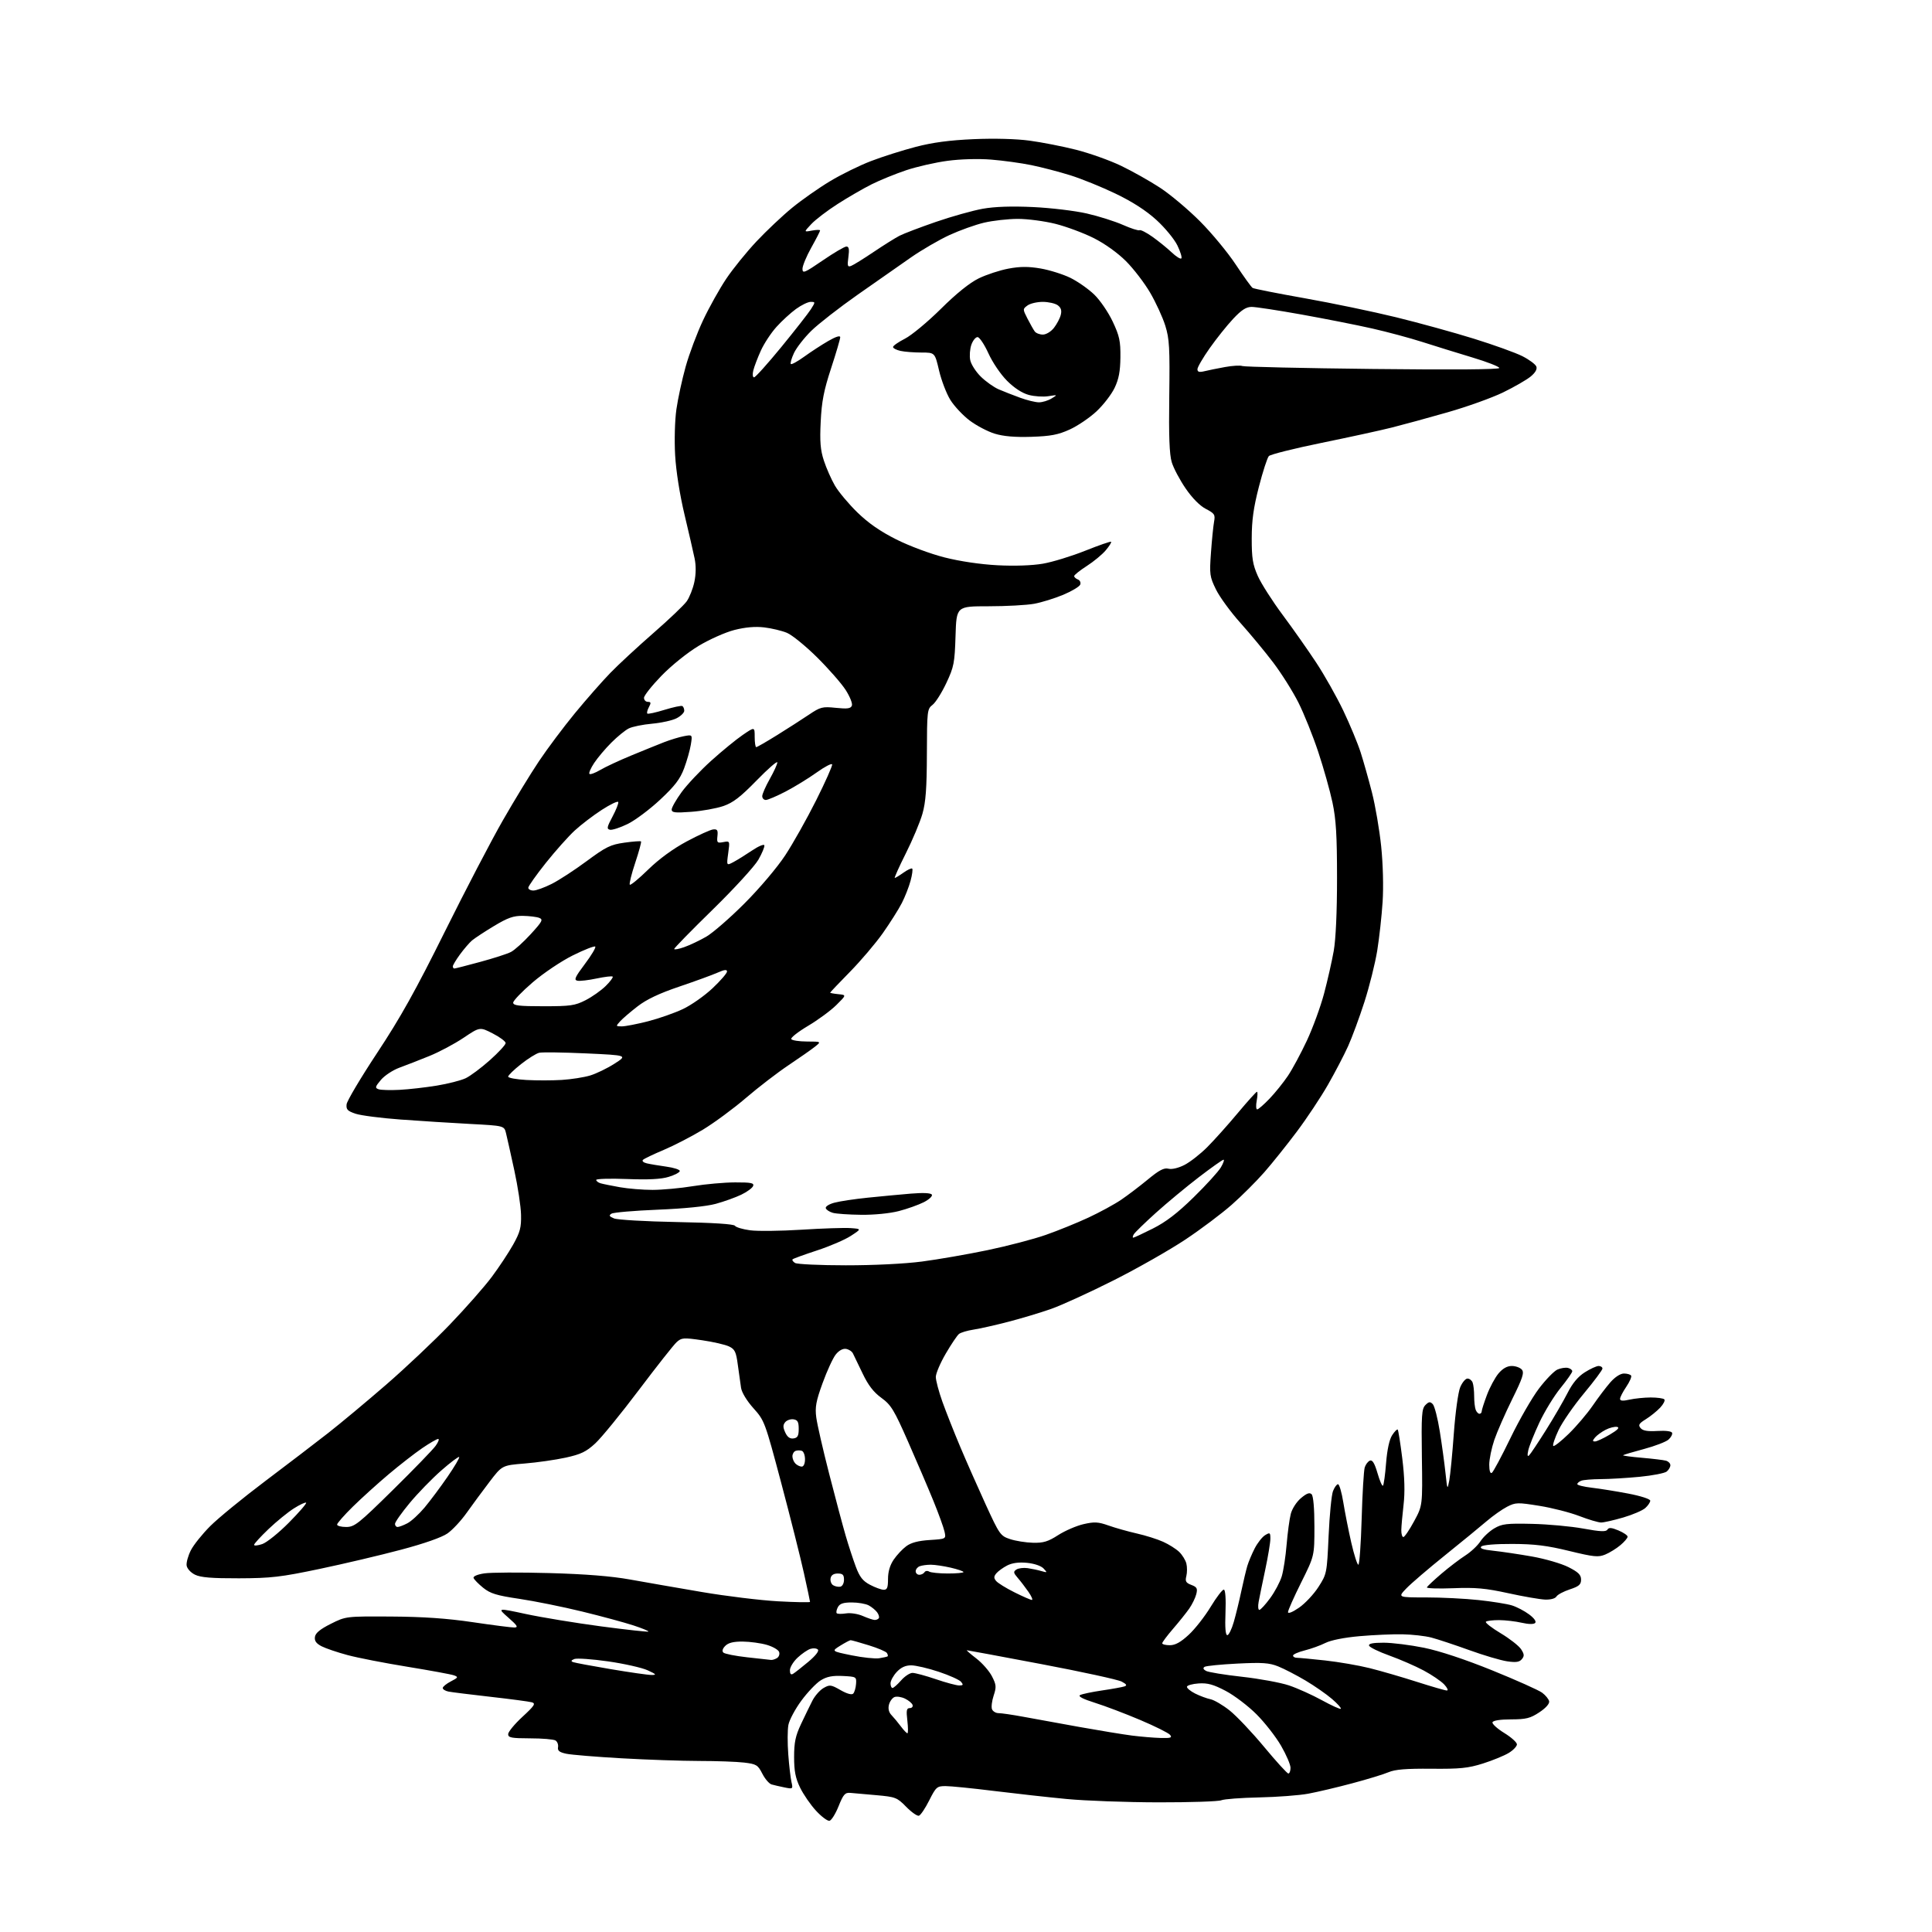 <?xml version="1.0" encoding="UTF-8" standalone="no"?>
<svg 
  version="1.1" 
  xmlns="http://www.w3.org/2000/svg" 
  xmlns:xlink="http://www.w3.org/1999/xlink" 
  xmlns:svg="http://www.w3.org/2000/svg"
  xmlns:rdf="http://www.w3.org/1999/02/22-rdf-syntax-ns#"
  xmlns:cc="http://creativecommons.org/ns#"
  xmlns:dc="http://purl.org/dc/elements/1.1/"
  viewBox="0 0 768 768"
  width="768"
  height="768"
>
<style>svg {background-color: white; }</style>"
<path stroke="none" fill="black" fill-rule="evenodd" d="M329.74,723.79C328.96,723.95 326.55,722.15 324.38,719.79C322.20,717.43 319.35,713.29 318.04,710.59C316.21,706.81 315.67,704.02 315.67,698.43C315.67,692.61 316.21,690.04 318.42,685.34C319.93,682.13 321.98,677.92 322.96,676.00C323.95,674.08 325.94,671.83 327.39,671.00C329.83,669.61 330.34,669.68 334.12,671.84C336.65,673.29 338.57,673.83 339.15,673.25C339.66,672.74 340.17,671.01 340.29,669.41C340.50,666.55 340.40,666.50 335.00,666.23C330.90,666.03 328.68,666.47 326.27,667.95C324.49,669.05 321.01,672.69 318.55,676.04C316.08,679.39 313.77,683.73 313.40,685.68C313.03,687.64 313.01,692.90 313.35,697.37C313.68,701.84 314.26,706.79 314.62,708.36C315.26,711.16 315.20,711.21 311.89,710.54C310.02,710.16 307.70,709.63 306.73,709.35C305.76,709.08 304.10,707.15 303.04,705.07C301.26,701.59 300.69,701.24 295.80,700.65C292.89,700.30 284.88,700.01 278.00,700.01C271.12,700.00 257.22,699.53 247.10,698.95C236.97,698.38 227.07,697.56 225.10,697.14C222.36,696.55 221.58,695.93 221.83,694.54C222.01,693.54 221.56,692.33 220.83,691.87C220.10,691.41 215.56,691.02 210.75,691.02C203.30,691.00 202.00,690.76 202.00,689.35C202.00,688.45 204.55,685.35 207.67,682.47C212.48,678.03 213.04,677.16 211.42,676.69C210.36,676.39 202.97,675.41 195.00,674.51C187.03,673.61 179.49,672.67 178.25,672.42C177.01,672.17 176.00,671.53 176.00,671.01C176.00,670.48 177.45,669.30 179.23,668.38C182.14,666.87 182.27,666.64 180.48,665.98C179.39,665.58 171.07,664.05 162.00,662.57C152.93,661.10 142.20,659.01 138.16,657.92C134.12,656.84 129.48,655.26 127.84,654.42C125.69,653.31 124.96,652.28 125.19,650.69C125.41,649.15 127.27,647.62 131.50,645.50C137.50,642.50 137.50,642.50 155.50,642.60C168.28,642.68 177.70,643.33 187.97,644.85C195.93,646.03 203.36,646.98 204.47,646.96C206.12,646.92 205.66,646.18 202.07,643.03C197.64,639.14 197.64,639.14 209.07,641.60C215.36,642.95 228.80,645.16 238.94,646.51C249.08,647.85 257.55,648.78 257.75,648.58C257.96,648.37 255.29,647.27 251.81,646.13C248.34,644.99 239.16,642.50 231.41,640.61C223.67,638.72 212.42,636.45 206.41,635.56C197.37,634.22 194.91,633.46 192.06,631.16C190.17,629.63 188.46,627.88 188.25,627.26C188.03,626.60 189.79,625.85 192.55,625.44C195.12,625.06 206.73,625.00 218.36,625.32C232.77,625.72 243.00,626.54 250.50,627.89C256.55,628.98 269.38,631.21 279.00,632.85C288.62,634.49 302.24,636.15 309.25,636.54C316.26,636.92 322.00,637.03 322.00,636.77C322.00,636.51 320.90,631.31 319.54,625.20C318.19,619.10 314.14,603.00 310.53,589.43C304.08,565.18 303.90,564.69 299.52,559.81C296.89,556.88 294.86,553.55 294.58,551.68C294.31,549.93 293.73,545.81 293.29,542.51C292.61,537.37 292.12,536.34 289.80,535.23C288.32,534.52 283.50,533.41 279.10,532.77C271.68,531.69 270.94,531.75 268.98,533.52C267.81,534.57 261.05,543.15 253.93,552.59C246.82,562.02 239.04,571.55 236.63,573.77C233.03,577.09 230.94,578.10 224.88,579.43C220.82,580.32 213.47,581.37 208.54,581.77C199.58,582.50 199.58,582.50 194.54,589.12C191.77,592.75 187.70,598.28 185.50,601.38C183.30,604.49 179.87,608.18 177.87,609.57C175.62,611.14 168.59,613.61 159.37,616.05C151.19,618.23 136.62,621.66 127.00,623.68C111.60,626.91 107.76,627.36 95.00,627.40C84.15,627.43 79.75,627.07 77.50,625.96C75.80,625.12 74.37,623.54 74.19,622.32C74.02,621.13 74.78,618.40 75.87,616.26C76.96,614.11 80.43,609.79 83.57,606.65C86.71,603.50 96.53,595.47 105.39,588.79C114.25,582.12 125.55,573.48 130.50,569.61C135.45,565.73 145.80,557.11 153.50,550.43C161.20,543.76 172.61,532.99 178.85,526.49C185.09,519.99 192.58,511.49 195.49,507.59C198.40,503.69 202.23,497.89 204.02,494.69C206.75,489.80 207.24,487.93 207.12,482.88C207.05,479.57 205.84,471.61 204.44,465.19C203.04,458.76 201.57,452.15 201.16,450.50C200.43,447.50 200.43,447.50 186.97,446.79C179.56,446.40 167.13,445.61 159.33,445.04C151.54,444.47 143.44,443.43 141.33,442.72C138.13,441.64 137.55,441.03 137.78,438.97C137.93,437.61 143.41,428.40 149.95,418.50C159.15,404.59 165.24,393.69 176.75,370.50C184.94,354.00 195.35,334.02 199.90,326.10C204.44,318.17 210.89,307.60 214.24,302.60C217.59,297.59 224.03,289.00 228.55,283.50C233.08,278.00 239.42,270.78 242.64,267.47C245.86,264.15 253.56,257.03 259.74,251.64C265.91,246.26 271.87,240.59 272.97,239.04C274.07,237.50 275.44,234.04 276.01,231.37C276.68,228.23 276.72,224.90 276.12,222.00C275.61,219.53 273.79,211.65 272.09,204.50C270.23,196.71 268.74,187.29 268.38,181.00C268.04,175.04 268.25,167.13 268.88,162.71C269.49,158.43 271.15,150.78 272.57,145.71C273.98,140.65 277.11,132.34 279.51,127.25C281.91,122.16 286.04,114.77 288.69,110.82C291.33,106.87 296.76,100.18 300.74,95.94C304.72,91.71 311.09,85.70 314.91,82.58C318.72,79.46 325.49,74.71 329.96,72.03C334.42,69.34 341.77,65.73 346.29,64.01C350.80,62.28 358.77,59.75 364.00,58.39C370.74,56.63 377.42,55.74 387.00,55.32C395.21,54.96 403.94,55.19 409.29,55.91C414.12,56.56 422.45,58.19 427.79,59.54C433.13,60.90 441.15,63.75 445.61,65.89C450.07,68.03 457.05,71.95 461.11,74.61C465.18,77.26 472.33,83.28 477.01,87.97C481.69,92.66 488.10,100.41 491.25,105.19C494.41,109.96 497.42,114.14 497.94,114.46C498.47,114.79 507.81,116.64 518.70,118.57C529.59,120.50 545.91,123.90 554.98,126.12C564.04,128.34 577.94,132.17 585.86,134.63C593.78,137.09 602.48,140.22 605.18,141.59C607.88,142.96 610.37,144.81 610.72,145.70C611.12,146.76 610.33,148.14 608.42,149.71C606.81,151.02 601.90,153.85 597.50,155.99C593.10,158.13 583.20,161.68 575.50,163.88C567.80,166.09 557.82,168.81 553.33,169.94C548.83,171.08 536.23,173.82 525.33,176.05C514.42,178.28 505.00,180.64 504.39,181.30C503.77,181.96 501.99,187.45 500.43,193.50C498.29,201.79 497.59,206.84 497.58,214.00C497.57,221.92 497.98,224.41 500.00,228.97C501.34,231.98 505.80,238.96 509.90,244.47C514.01,249.99 520.03,258.55 523.28,263.50C526.54,268.45 531.36,277.00 533.99,282.50C536.61,288.00 539.70,295.43 540.85,299.00C542.00,302.57 544.03,309.77 545.37,315.00C546.71,320.23 548.36,329.88 549.04,336.45C549.76,343.48 550.00,352.56 549.61,358.52C549.25,364.09 548.29,372.81 547.47,377.89C546.64,382.97 544.35,392.16 542.37,398.31C540.39,404.47 537.47,412.36 535.90,415.85C534.32,419.35 530.71,426.27 527.87,431.23C525.03,436.20 519.45,444.59 515.48,449.88C511.51,455.17 505.70,462.43 502.57,466.00C499.44,469.57 493.65,475.36 489.69,478.85C485.74,482.35 477.45,488.58 471.27,492.70C465.09,496.82 452.27,504.12 442.77,508.91C433.27,513.70 422.06,518.83 417.85,520.31C413.65,521.79 406.00,524.09 400.85,525.42C395.71,526.76 389.48,528.16 387.00,528.54C384.52,528.92 381.91,529.70 381.20,530.28C380.48,530.86 378.12,534.37 375.95,538.09C373.78,541.81 372.00,545.98 372.00,547.36C372.00,548.75 373.18,553.17 374.61,557.19C376.05,561.21 379.22,569.23 381.65,575.00C384.08,580.77 388.65,591.12 391.80,598.00C397.31,610.02 397.69,610.55 401.52,611.82C403.71,612.55 407.79,613.20 410.60,613.27C414.75,613.38 416.61,612.82 420.64,610.23C423.35,608.49 427.88,606.53 430.69,605.88C435.04,604.88 436.53,604.96 440.65,606.41C443.32,607.36 448.37,608.78 451.88,609.58C455.40,610.37 460.12,611.86 462.38,612.89C464.65,613.91 467.51,615.72 468.74,616.90C469.97,618.09 471.26,620.17 471.60,621.53C471.94,622.89 471.93,625.13 471.59,626.52C471.06,628.59 471.41,629.21 473.58,630.03C475.80,630.88 476.11,631.44 475.54,633.70C475.17,635.17 473.91,637.76 472.74,639.44C471.56,641.12 468.67,644.74 466.30,647.48C463.94,650.22 462.00,652.81 462.00,653.23C462.00,653.65 463.36,654.00 465.02,654.00C467.18,654.00 469.34,652.81 472.53,649.86C475.00,647.59 478.93,642.58 481.26,638.73C483.59,634.89 485.95,631.81 486.50,631.90C487.11,631.99 487.36,635.54 487.15,641.03C486.91,646.98 487.16,650.00 487.87,650.00C488.46,650.00 489.62,647.64 490.45,644.75C491.28,641.86 492.63,636.35 493.44,632.50C494.26,628.65 495.34,624.14 495.83,622.47C496.33,620.81 497.66,617.66 498.78,615.47C499.91,613.29 501.77,610.93 502.92,610.24C504.83,609.09 505.00,609.21 504.99,611.74C504.98,613.26 504.06,618.77 502.95,624.00C501.83,629.23 500.66,634.96 500.33,636.75C500.00,638.54 500.13,639.98 500.62,639.96C501.10,639.94 503.03,637.85 504.89,635.31C506.76,632.78 508.84,628.86 509.52,626.60C510.20,624.35 511.07,618.67 511.45,614.00C511.84,609.33 512.58,603.85 513.10,601.82C513.63,599.74 515.39,597.01 517.16,595.52C519.44,593.60 520.59,593.19 521.39,593.99C522.07,594.67 522.50,599.59 522.50,606.80C522.50,618.50 522.50,618.50 517.25,629.04C514.36,634.84 512.00,640.15 512.00,640.84C512.00,641.58 513.80,640.86 516.37,639.09C518.77,637.44 522.25,633.73 524.10,630.85C527.42,625.67 527.47,625.44 528.14,610.55C528.51,602.27 529.30,594.26 529.88,592.75C530.47,591.24 531.37,590.00 531.88,590.00C532.40,590.00 533.35,593.26 533.99,597.25C534.64,601.24 536.06,608.44 537.16,613.25C538.27,618.06 539.52,622.00 539.96,622.00C540.40,622.00 540.99,613.79 541.28,603.75C541.57,593.71 542.12,584.52 542.50,583.32C542.88,582.12 543.82,580.90 544.58,580.61C545.56,580.23 546.44,581.70 547.58,585.61C548.46,588.66 549.44,590.89 549.75,590.58C550.07,590.27 550.63,586.22 550.99,581.59C551.42,576.22 552.30,572.20 553.41,570.50C554.37,569.03 555.36,568.03 555.61,568.28C555.86,568.53 556.68,573.70 557.43,579.77C558.36,587.32 558.52,593.12 557.94,598.15C557.47,602.19 557.07,606.74 557.04,608.25C557.02,609.76 557.39,611.00 557.86,611.00C558.33,611.00 560.25,608.19 562.11,604.75C565.50,598.50 565.50,598.50 565.22,579.35C564.98,562.56 565.16,559.99 566.62,558.53C568.00,557.15 568.51,557.09 569.56,558.18C570.25,558.91 571.51,563.77 572.34,569.00C573.18,574.23 574.19,581.65 574.60,585.50C575.33,592.29 575.37,592.38 576.11,588.50C576.52,586.30 577.34,577.85 577.93,569.71C578.52,561.57 579.65,553.37 580.45,551.46C581.25,549.56 582.55,548.00 583.34,548.00C584.14,548.00 585.06,548.71 585.39,549.58C585.73,550.45 586.00,552.89 586.00,555.00C586.00,557.11 586.27,559.55 586.61,560.42C586.94,561.29 587.62,562.00 588.11,562.00C588.60,562.00 589.00,561.57 589.00,561.04C589.00,560.51 589.93,557.58 591.08,554.52C592.22,551.47 594.29,547.63 595.67,545.98C597.35,543.99 599.10,543.00 600.97,543.00C602.50,543.00 604.30,543.66 604.98,544.47C605.97,545.67 605.25,547.86 601.11,556.22C598.32,561.88 595.12,569.16 594.01,572.41C592.91,575.66 592.00,580.07 592.00,582.22C592.00,584.62 592.39,585.88 593.02,585.49C593.59,585.14 596.91,578.92 600.42,571.68C603.92,564.43 609.03,555.56 611.76,551.97C614.49,548.38 617.80,544.98 619.12,544.41C620.43,543.84 622.29,543.55 623.25,543.76C624.21,543.97 625.00,544.57 625.00,545.09C625.00,545.60 622.90,548.60 620.34,551.75C617.78,554.89 614.00,561.07 611.93,565.48C609.87,569.89 607.88,574.85 607.52,576.50C607.07,578.52 607.19,579.17 607.87,578.50C608.43,577.95 611.43,573.45 614.54,568.50C617.66,563.55 621.51,556.91 623.11,553.76C625.10,549.83 627.28,547.22 629.99,545.51C632.17,544.13 634.64,543.00 635.48,543.00C636.32,543.00 637.00,543.46 637.00,544.03C637.00,544.59 633.68,549.04 629.63,553.91C625.57,558.79 621.04,565.34 619.55,568.48C618.07,571.62 617.12,574.46 617.45,574.78C617.78,575.11 620.55,572.93 623.62,569.94C626.68,566.95 630.97,561.90 633.15,558.72C635.33,555.54 638.49,551.37 640.16,549.47C642.01,547.37 644.13,546.00 645.54,546.00C646.83,546.00 648.11,546.37 648.40,546.83C648.68,547.29 647.81,549.29 646.46,551.28C645.11,553.27 644.00,555.42 644.00,556.06C644.00,556.89 645.08,556.98 647.75,556.38C649.81,555.92 653.60,555.53 656.17,555.52C658.74,555.52 661.18,555.85 661.59,556.26C662.00,556.67 661.26,558.16 659.94,559.57C658.62,560.97 656.05,563.04 654.23,564.17C651.50,565.86 651.14,566.46 652.15,567.68C653.03,568.74 654.93,569.07 658.85,568.83C662.15,568.63 664.47,568.93 664.69,569.57C664.89,570.16 664.25,571.37 663.27,572.25C662.30,573.13 657.91,574.82 653.52,576.00C649.12,577.17 645.38,578.29 645.19,578.48C645.00,578.66 648.37,579.12 652.68,579.49C656.98,579.86 661.29,580.38 662.25,580.65C663.21,580.92 664.00,581.72 664.00,582.44C664.00,583.17 663.35,584.29 662.56,584.95C661.77,585.61 656.93,586.55 651.81,587.05C646.69,587.54 639.72,587.96 636.33,587.97C632.94,587.99 629.45,588.27 628.58,588.61C627.71,588.94 627.00,589.55 627.00,589.97C627.00,590.38 629.59,591.02 632.75,591.39C635.91,591.76 642.44,592.80 647.25,593.72C652.22,594.67 656.00,595.89 656.00,596.54C656.00,597.17 655.12,598.49 654.04,599.46C652.97,600.43 649.03,602.12 645.29,603.22C641.56,604.31 637.60,605.21 636.50,605.22C635.40,605.23 631.49,604.07 627.80,602.65C624.12,601.23 616.97,599.40 611.91,598.59C603.26,597.20 602.49,597.22 599.10,598.95C597.12,599.97 593.48,602.54 591.00,604.66C588.52,606.79 581.10,612.87 574.50,618.18C567.90,623.48 560.95,629.43 559.05,631.41C555.61,635.00 555.61,635.00 566.84,635.00C573.02,635.00 582.45,635.47 587.79,636.05C593.13,636.62 599.08,637.58 601.00,638.17C602.92,638.76 606.00,640.37 607.83,641.74C609.88,643.27 610.81,644.59 610.24,645.16C609.68,645.72 607.61,645.69 604.91,645.07C602.48,644.51 598.44,644.04 595.92,644.02C593.40,644.01 591.03,644.30 590.67,644.66C590.30,645.03 592.94,647.09 596.52,649.23C600.11,651.38 603.76,654.23 604.64,655.57C605.95,657.57 606.00,658.29 604.96,659.54C603.99,660.72 602.62,660.92 599.10,660.40C596.57,660.03 589.77,658.02 584.00,655.93C578.23,653.85 571.48,651.61 569.00,650.96C566.52,650.31 561.35,649.73 557.50,649.66C553.65,649.58 546.00,649.92 540.50,650.40C534.43,650.93 529.08,651.99 526.88,653.09C524.90,654.09 521.18,655.43 518.63,656.07C516.09,656.71 514.00,657.63 514.00,658.12C514.00,658.60 514.69,659.00 515.54,659.00C516.39,659.00 521.45,659.48 526.79,660.06C532.13,660.65 540.10,662.02 544.50,663.12C548.90,664.22 557.33,666.67 563.23,668.56C569.13,670.45 574.50,672.00 575.16,672.00C575.81,672.00 575.33,670.92 574.09,669.59C572.84,668.27 569.16,665.77 565.90,664.03C562.64,662.29 556.52,659.63 552.30,658.11C548.07,656.60 544.44,654.82 544.23,654.18C543.95,653.36 545.72,653.00 550.01,653.00C553.41,653.00 560.63,653.91 566.07,655.01C572.31,656.29 582.33,659.61 593.23,664.02C602.73,667.87 611.62,671.85 613.00,672.86C614.38,673.88 615.64,675.43 615.81,676.30C616.00,677.26 614.46,678.99 611.91,680.67C608.32,683.05 606.67,683.46 600.69,683.48C596.35,683.49 593.52,683.93 593.29,684.64C593.08,685.26 595.18,687.17 597.95,688.88C600.73,690.58 603.00,692.62 603.00,693.41C603.00,694.19 601.54,695.73 599.75,696.82C597.96,697.91 593.35,699.80 589.50,701.02C583.60,702.88 580.38,703.21 569.00,703.10C559.02,703.01 554.59,703.37 552.00,704.47C550.08,705.30 543.55,707.29 537.50,708.90C531.45,710.52 523.58,712.37 520.00,713.03C516.42,713.69 507.65,714.35 500.50,714.50C493.35,714.65 486.60,715.16 485.50,715.63C484.40,716.11 473.15,716.48 460.50,716.46C447.85,716.44 431.43,715.84 424.00,715.13C416.57,714.42 403.54,712.97 395.03,711.92C386.52,710.86 377.91,710.00 375.90,710.00C372.46,710.00 372.08,710.33 369.37,715.71C367.79,718.85 365.95,721.58 365.28,721.78C364.61,721.98 362.34,720.39 360.23,718.24C356.60,714.53 355.98,714.29 348.45,713.62C344.08,713.23 339.39,712.82 338.03,712.70C335.90,712.53 335.25,713.27 333.35,718.00C332.14,721.02 330.51,723.63 329.74,723.79zM512.14,705.00C512.61,705.00 513.00,703.98 513.00,702.73C513.00,701.48 511.31,697.54 509.25,693.98C507.19,690.41 502.80,684.79 499.50,681.48C496.20,678.17 490.69,673.98 487.26,672.17C482.35,669.59 480.05,668.96 476.49,669.19C474.00,669.36 471.90,669.95 471.83,670.50C471.75,671.05 473.22,672.27 475.09,673.21C476.97,674.15 479.69,675.16 481.15,675.46C482.61,675.75 486.03,677.75 488.75,679.90C491.47,682.05 497.65,688.57 502.49,694.40C507.33,700.23 511.67,705.00 512.14,705.00zM461.37,690.87C465.40,690.98 466.05,690.76 465.11,689.63C464.48,688.87 459.14,686.21 453.23,683.71C447.33,681.21 439.23,678.13 435.23,676.88C430.53,675.40 428.45,674.33 429.34,673.83C430.09,673.41 434.04,672.57 438.10,671.98C442.17,671.38 446.18,670.65 447.00,670.37C448.12,669.98 447.83,669.49 445.86,668.45C444.40,667.68 430.08,664.56 414.03,661.52C397.99,658.49 384.63,656.00 384.35,656.00C384.07,656.00 385.75,657.46 388.08,659.25C390.42,661.04 393.21,664.22 394.30,666.32C396.05,669.71 396.13,670.59 395.00,674.00C394.30,676.12 394.00,678.56 394.33,679.43C394.67,680.29 395.84,681.00 396.95,681.00C398.05,681.00 402.46,681.64 406.73,682.43C411.00,683.22 421.02,685.04 429.00,686.48C436.98,687.91 446.43,689.46 450.00,689.92C453.57,690.37 458.69,690.80 461.37,690.87zM360.71,689.00C361.02,689.00 361.01,686.75 360.69,684.00C360.20,679.91 360.37,679.00 361.63,679.00C362.48,679.00 362.98,678.44 362.76,677.75C362.54,677.06 361.19,675.93 359.78,675.24C358.36,674.55 356.48,674.26 355.59,674.60C354.71,674.94 353.71,676.32 353.37,677.66C352.97,679.25 353.33,680.70 354.40,681.80C355.30,682.74 356.97,684.74 358.09,686.25C359.22,687.76 360.40,689.00 360.71,689.00zM533.00,679.27C533.27,679.02 531.70,677.26 529.50,675.37C527.30,673.47 522.55,670.17 518.95,668.03C515.34,665.89 510.46,663.37 508.10,662.42C504.53,660.99 501.80,660.81 491.89,661.30C485.33,661.63 479.47,662.21 478.85,662.59C478.11,663.05 478.30,663.59 479.41,664.21C480.33,664.72 486.75,665.77 493.69,666.54C500.63,667.31 509.05,668.86 512.40,669.98C515.76,671.11 521.65,673.76 525.50,675.88C529.35,677.99 532.73,679.52 533.00,679.27zM354.78,671.00C355.20,671.00 356.74,669.65 358.19,668.00C359.63,666.35 361.68,665.00 362.73,665.00C363.79,665.00 367.96,666.12 372.00,667.50C376.04,668.88 380.23,670.00 381.30,670.00C382.88,670.00 383.02,669.73 382.05,668.56C381.39,667.76 377.39,665.96 373.17,664.56C368.95,663.15 364.01,662.00 362.20,662.00C359.92,662.00 358.15,662.82 356.45,664.65C355.10,666.10 354.00,668.13 354.00,669.15C354.00,670.17 354.35,671.00 354.78,671.00zM259.00,665.83C261.11,665.83 260.88,665.54 257.46,663.97C255.24,662.95 248.17,661.35 241.76,660.43C235.34,659.51 229.28,659.09 228.29,659.49C227.01,660.02 226.87,660.37 227.82,660.72C228.54,660.99 235.29,662.25 242.82,663.52C250.34,664.79 257.62,665.83 259.00,665.83zM315.25,665.37C315.94,664.96 318.65,662.83 321.27,660.64C324.19,658.20 325.69,656.29 325.12,655.72C324.62,655.22 323.28,655.09 322.15,655.45C321.02,655.81 318.73,657.38 317.05,658.95C315.37,660.52 314.00,662.77 314.00,663.96C314.00,665.42 314.41,665.88 315.25,665.37zM306.50,659.85C307.05,659.92 308.13,659.57 308.90,659.09C309.66,658.60 310.02,657.51 309.70,656.65C309.37,655.80 307.17,654.54 304.80,653.85C302.44,653.17 298.15,652.58 295.29,652.55C291.61,652.52 289.56,653.01 288.33,654.24C287.22,655.35 286.94,656.33 287.54,656.92C288.07,657.44 292.32,658.28 297.00,658.80C301.68,659.31 305.95,659.79 306.50,659.85zM349.50,659.18C351.15,658.92 352.66,658.58 352.85,658.42C353.04,658.26 352.91,657.67 352.56,657.09C352.20,656.52 348.96,655.14 345.35,654.03C341.74,652.91 338.50,652.00 338.14,652.00C337.79,652.01 335.93,652.99 334.00,654.19C330.50,656.37 330.50,656.37 338.50,658.01C342.90,658.91 347.85,659.43 349.50,659.18zM347.69,643.96C348.35,643.98 349.09,643.66 349.35,643.24C349.61,642.82 349.30,641.77 348.66,640.90C348.02,640.04 346.52,638.80 345.32,638.16C344.11,637.52 341.09,637.00 338.60,637.00C335.20,637.00 333.82,637.47 333.07,638.87C332.52,639.90 332.32,640.99 332.62,641.29C332.93,641.60 334.60,641.62 336.34,641.35C338.09,641.07 341.06,641.53 343.00,642.39C344.93,643.23 347.04,643.94 347.69,643.96zM410.19,636.00C410.67,636.00 410.04,634.54 408.80,632.75C407.55,630.96 405.64,628.46 404.54,627.20C402.83,625.22 402.76,624.76 404.03,623.92C404.84,623.38 406.85,623.13 408.50,623.36C410.15,623.60 412.62,624.12 414.00,624.53C416.36,625.22 416.41,625.17 414.82,623.49C413.84,622.45 411.13,621.53 408.24,621.25C404.96,620.93 402.34,621.29 400.34,622.32C398.70,623.17 396.77,624.57 396.05,625.43C395.03,626.67 395.01,627.31 395.98,628.47C396.65,629.28 399.92,631.31 403.26,632.97C406.59,634.64 409.71,636.00 410.19,636.00zM614.20,635.86C612.17,635.78 605.55,634.64 599.50,633.31C590.52,631.35 586.51,630.99 577.71,631.34C571.77,631.57 567.04,631.42 567.21,631.00C567.37,630.59 569.98,628.14 573.00,625.56C576.02,622.99 580.30,619.73 582.50,618.32C584.70,616.92 587.40,614.38 588.50,612.68C589.60,610.99 592.08,608.68 594.00,607.55C597.06,605.75 598.93,605.53 609.00,605.76C615.33,605.90 624.49,606.74 629.36,607.63C636.17,608.87 638.40,608.97 638.97,608.05C639.53,607.14 640.58,607.21 643.35,608.37C645.36,609.21 647.00,610.33 647.00,610.86C647.00,611.39 645.71,612.91 644.13,614.23C642.56,615.56 639.85,617.23 638.12,617.95C635.35,619.10 633.62,618.92 623.74,616.52C614.98,614.38 610.01,613.77 601.20,613.74C594.49,613.71 589.47,614.13 588.84,614.76C588.08,615.52 589.49,616.01 593.64,616.45C596.86,616.79 603.76,617.81 608.97,618.73C614.18,619.65 620.71,621.55 623.47,622.95C627.42,624.95 628.50,626.02 628.50,627.92C628.50,629.89 627.68,630.60 624.00,631.81C621.52,632.63 619.14,633.90 618.70,634.65C618.23,635.44 616.38,635.94 614.20,635.86zM351.25,631.96C352.66,631.99 353.00,631.14 353.00,627.65C353.00,624.78 353.77,622.17 355.25,619.99C356.49,618.17 358.74,615.76 360.26,614.64C362.17,613.22 365.04,612.47 369.56,612.18C376.11,611.76 376.11,611.76 375.46,608.82C375.10,607.20 373.13,601.74 371.07,596.69C369.01,591.63 364.48,581.05 361.01,573.17C355.40,560.42 354.23,558.49 350.36,555.67C347.25,553.41 345.12,550.64 342.91,546.00C341.20,542.42 339.47,538.83 339.05,538.00C338.64,537.17 337.38,536.36 336.26,536.20C335.02,536.01 333.44,536.89 332.20,538.47C331.08,539.89 328.74,544.98 327.00,549.78C324.38,556.99 323.94,559.36 324.48,563.45C324.83,566.17 327.15,576.29 329.63,585.95C332.10,595.60 335.05,606.65 336.18,610.50C337.30,614.35 339.11,619.87 340.19,622.77C341.73,626.88 342.96,628.46 345.83,629.97C347.85,631.04 350.29,631.93 351.25,631.96zM334.00,630.74C334.86,630.58 335.50,629.41 335.50,627.99C335.50,626.00 335.00,625.50 333.01,625.50C331.38,625.50 330.40,626.14 330.17,627.38C329.97,628.41 330.41,629.65 331.15,630.13C331.89,630.61 333.18,630.88 334.00,630.74zM365.44,626.00C366.23,626.00 367.16,625.54 367.51,624.98C367.86,624.42 368.67,624.31 369.32,624.72C369.97,625.14 373.31,625.48 376.75,625.49C380.18,625.49 383.00,625.24 383.00,624.92C383.00,624.60 380.72,623.82 377.92,623.17C375.13,622.53 371.57,622.00 370.01,622.00C368.44,622.00 366.45,622.27 365.58,622.61C364.71,622.94 364.00,623.84 364.00,624.61C364.00,625.37 364.65,626.00 365.44,626.00zM104.25,613.79C106.04,613.18 110.80,609.35 114.84,605.27C118.88,601.19 121.96,597.63 121.69,597.35C121.41,597.08 119.23,598.09 116.84,599.60C114.46,601.10 109.91,604.81 106.75,607.82C103.59,610.84 101.00,613.66 101.00,614.10C101.00,614.54 102.46,614.40 104.25,613.79zM137.61,607.00C140.93,607.00 142.48,605.77 156.21,592.25C164.45,584.14 172.08,576.26 173.16,574.75C174.25,573.24 174.71,572.00 174.18,572.00C173.65,572.00 170.81,573.64 167.86,575.65C164.91,577.66 158.90,582.33 154.50,586.04C150.10,589.75 143.69,595.55 140.25,598.93C136.81,602.31 134.00,605.51 134.00,606.04C134.00,606.57 135.63,607.00 137.61,607.00zM158.05,607.00C158.63,607.00 160.37,606.34 161.92,605.54C163.48,604.74 166.55,601.92 168.76,599.29C170.96,596.66 175.07,591.16 177.88,587.08C180.69,583.00 182.78,579.45 182.52,579.19C182.26,578.93 179.04,581.36 175.36,584.59C171.68,587.82 166.05,593.62 162.85,597.48C159.65,601.34 157.02,605.06 157.02,605.75C157.01,606.44 157.47,607.00 158.05,607.00zM318.70,583.00C319.47,583.00 320.00,581.81 320.00,580.08C320.00,578.48 319.44,576.97 318.75,576.73C318.06,576.49 316.94,576.50 316.25,576.75C315.56,577.01 315.00,577.98 315.00,578.91C315.00,579.84 315.54,581.14 316.20,581.80C316.86,582.46 317.98,583.00 318.70,583.00zM634.04,573.00C634.75,573.00 637.39,571.78 639.91,570.28C643.06,568.42 643.97,567.46 642.82,567.22C641.89,567.03 639.83,567.55 638.24,568.37C636.65,569.20 634.77,570.57 634.05,571.43C633.00,572.70 633.00,573.00 634.04,573.00zM315.43,571.80C317.07,571.56 317.50,570.78 317.50,568.00C317.50,565.21 317.07,564.44 315.41,564.20C314.26,564.04 312.79,564.55 312.13,565.34C311.21,566.45 311.21,567.38 312.15,569.43C312.99,571.27 314.00,572.00 315.43,571.80zM336.20,502.98C347.29,502.99 359.63,502.38 366.52,501.48C372.91,500.64 384.62,498.61 392.54,496.96C400.47,495.31 410.90,492.58 415.72,490.89C420.55,489.20 428.18,486.10 432.67,484.01C437.17,481.91 443.02,478.73 445.67,476.93C448.33,475.12 453.13,471.48 456.33,468.83C460.78,465.15 462.72,464.14 464.47,464.58C465.84,464.93 468.41,464.32 470.83,463.09C473.06,461.95 477.14,458.77 479.88,456.02C482.63,453.27 488.08,447.20 491.99,442.51C495.90,437.83 499.35,434.00 499.66,434.00C499.97,434.00 499.93,435.57 499.57,437.50C499.20,439.43 499.29,441.00 499.75,441.00C500.21,441.00 502.41,439.09 504.65,436.75C506.89,434.41 510.18,430.32 511.97,427.66C513.76,425.00 517.16,418.67 519.53,413.61C521.89,408.54 524.96,400.15 526.34,394.95C527.72,389.75 529.45,382.12 530.18,378.00C531.00,373.32 531.50,362.42 531.49,349.00C531.49,332.12 531.10,325.67 529.68,319.00C528.69,314.32 526.14,305.27 524.02,298.89C521.90,292.50 518.35,283.68 516.14,279.28C513.93,274.88 509.43,267.73 506.14,263.39C502.85,259.05 496.98,251.96 493.10,247.64C489.21,243.31 484.84,237.32 483.37,234.33C480.88,229.23 480.75,228.33 481.38,219.70C481.74,214.64 482.30,209.10 482.61,207.40C483.13,204.58 482.82,204.11 479.35,202.30C476.95,201.06 473.93,198.00 471.29,194.14C468.97,190.75 466.49,186.07 465.79,183.74C464.86,180.69 464.58,173.31 464.80,157.49C465.05,138.24 464.86,134.71 463.22,129.46C462.19,126.15 459.49,120.27 457.22,116.38C454.95,112.49 450.62,106.84 447.60,103.82C444.31,100.53 439.19,96.86 434.81,94.66C430.79,92.64 423.94,90.09 419.59,88.99C415.24,87.90 408.49,87.01 404.59,87.01C400.69,87.02 394.65,87.70 391.17,88.52C387.69,89.34 381.50,91.56 377.42,93.44C373.33,95.33 366.51,99.29 362.25,102.24C357.99,105.20 348.45,111.87 341.06,117.06C333.66,122.25 325.32,128.75 322.51,131.50C319.71,134.25 316.61,138.22 315.62,140.33C314.64,142.44 314.07,144.40 314.37,144.70C314.66,145.00 317.06,143.68 319.70,141.77C322.34,139.86 326.64,137.06 329.25,135.55C332.25,133.82 334.00,133.27 334.00,134.06C334.00,134.75 332.37,140.30 330.37,146.40C327.48,155.21 326.63,159.59 326.24,167.62C325.85,175.58 326.12,178.88 327.51,183.12C328.48,186.08 330.44,190.53 331.87,193.00C333.30,195.47 337.31,200.27 340.77,203.65C345.17,207.94 349.87,211.21 356.29,214.43C361.50,217.05 369.85,220.16 375.50,221.59C381.60,223.14 389.81,224.35 396.54,224.70C403.31,225.05 410.28,224.81 414.54,224.08C418.37,223.42 425.95,221.10 431.40,218.92C436.84,216.75 441.47,215.14 441.69,215.36C441.91,215.57 440.94,217.11 439.54,218.77C438.14,220.43 434.75,223.24 432.00,225.00C429.25,226.77 427.00,228.56 427.00,229.00C427.00,229.43 427.67,230.04 428.48,230.36C429.30,230.67 429.71,231.58 429.41,232.38C429.10,233.18 426.07,235.00 422.67,236.43C419.28,237.85 414.08,239.46 411.11,240.01C408.15,240.55 399.99,241.00 392.97,241.00C380.21,241.00 380.21,241.00 379.84,252.75C379.50,263.54 379.21,265.07 376.19,271.50C374.38,275.35 371.92,279.26 370.70,280.19C368.58,281.83 368.50,282.55 368.45,299.69C368.41,313.38 368.00,318.89 366.68,323.50C365.74,326.80 362.76,333.89 360.07,339.25C357.38,344.61 355.41,349.00 355.69,349.00C355.96,349.00 357.52,348.05 359.15,346.89C360.78,345.73 362.34,345.01 362.62,345.29C362.90,345.57 362.61,347.75 361.96,350.13C361.32,352.52 359.76,356.50 358.49,358.98C357.22,361.47 353.82,366.84 350.95,370.92C348.07,375.00 342.18,381.93 337.86,386.33C333.54,390.73 330.00,394.45 330.00,394.60C330.00,394.75 331.46,395.02 333.25,395.20C336.50,395.52 336.50,395.52 332.46,399.52C330.23,401.73 325.16,405.46 321.18,407.82C317.21,410.18 314.22,412.54 314.54,413.06C314.86,413.58 317.68,414.01 320.81,414.02C326.50,414.04 326.50,414.04 324.00,416.05C322.62,417.15 317.90,420.46 313.50,423.40C309.10,426.34 301.46,432.21 296.53,436.44C291.60,440.67 283.89,446.35 279.41,449.06C274.92,451.77 267.93,455.38 263.88,457.09C259.82,458.80 256.10,460.58 255.61,461.04C255.10,461.52 255.75,462.13 257.11,462.45C258.42,462.76 261.93,463.35 264.90,463.76C267.88,464.17 270.27,464.95 270.23,465.50C270.18,466.05 268.20,467.10 265.82,467.82C262.81,468.75 257.78,469.01 249.25,468.68C242.51,468.42 237.00,468.58 237.00,469.04C237.00,469.49 237.79,470.10 238.75,470.38C239.71,470.66 243.17,471.36 246.43,471.94C249.70,472.52 255.55,473.00 259.43,473.00C263.32,472.99 270.55,472.33 275.50,471.51C280.45,470.70 287.97,470.03 292.22,470.02C298.56,470.00 299.84,470.26 299.38,471.45C299.07,472.25 296.95,473.81 294.66,474.91C292.37,476.01 287.80,477.65 284.50,478.55C280.79,479.56 272.00,480.44 261.50,480.87C252.15,481.25 243.86,481.96 243.08,482.45C241.95,483.15 242.16,483.54 244.08,484.34C245.41,484.90 256.62,485.55 269.00,485.78C283.45,486.05 291.74,486.58 292.16,487.27C292.53,487.86 295.23,488.66 298.16,489.06C301.10,489.46 310.31,489.35 318.64,488.83C326.96,488.30 335.74,488.01 338.14,488.19C342.50,488.50 342.50,488.50 338.19,491.30C335.83,492.84 329.77,495.44 324.74,497.08C319.71,498.73 315.36,500.31 315.08,500.59C314.79,500.88 315.22,501.53 316.03,502.04C316.84,502.55 325.91,502.98 336.20,502.98zM450.48,492.00C450.79,492.00 454.30,490.37 458.27,488.37C463.46,485.77 468.05,482.25 474.50,475.93C479.45,471.09 484.31,465.74 485.31,464.06C486.30,462.38 486.78,461.00 486.37,461.00C485.96,461.00 481.55,464.13 476.56,467.95C471.58,471.77 463.90,478.14 459.50,482.10C455.10,486.07 451.14,489.92 450.70,490.66C450.26,491.40 450.16,492.00 450.48,492.00zM342.36,482.90C337.49,482.85 332.41,482.50 331.07,482.12C329.74,481.75 328.47,480.92 328.26,480.28C328.04,479.62 329.55,478.66 331.69,478.09C333.78,477.52 339.77,476.62 345.00,476.09C350.23,475.55 357.94,474.83 362.14,474.48C367.02,474.08 370.02,474.22 370.43,474.89C370.78,475.46 369.34,476.81 367.23,477.89C365.11,478.96 360.64,480.56 357.30,481.42C353.75,482.34 347.51,482.96 342.36,482.90zM158.83,433.23C162.50,433.04 169.15,432.28 173.62,431.55C178.08,430.82 183.26,429.49 185.12,428.61C186.98,427.72 191.31,424.49 194.75,421.42C198.19,418.35 201.00,415.30 201.00,414.64C201.00,413.98 198.70,412.26 195.88,410.82C190.76,408.19 190.76,408.19 184.26,412.55C180.68,414.95 174.55,418.22 170.63,419.80C166.71,421.39 161.38,423.47 158.78,424.42C156.18,425.37 152.87,427.55 151.42,429.27C149.11,432.02 149.00,432.47 150.48,432.99C151.41,433.32 155.17,433.42 158.83,433.23zM223.31,429.29C227.06,429.06 232.13,428.26 234.58,427.53C237.03,426.79 241.38,424.68 244.25,422.84C249.47,419.50 249.47,419.50 232.98,418.74C223.92,418.33 215.53,418.21 214.35,418.49C213.16,418.76 209.90,420.80 207.10,423.02C204.29,425.23 202.00,427.47 202.00,427.98C202.00,428.49 205.26,429.09 209.25,429.31C213.24,429.53 219.57,429.52 223.31,429.29zM247.19,408.00C248.56,408.00 253.24,407.09 257.59,405.98C261.94,404.86 268.20,402.67 271.50,401.10C274.80,399.54 280.09,395.82 283.25,392.84C286.41,389.86 289.00,386.87 289.00,386.20C289.00,385.31 287.97,385.43 285.25,386.64C283.19,387.55 276.35,390.05 270.05,392.18C262.10,394.87 257.03,397.27 253.45,400.04C250.62,402.22 247.49,404.91 246.49,406.01C244.74,407.95 244.76,408.00 247.19,408.00zM216.03,400.00C226.78,400.00 228.57,399.74 232.78,397.59C235.38,396.26 238.97,393.73 240.77,391.95C242.58,390.17 243.82,388.49 243.55,388.22C243.27,387.94 240.41,388.28 237.18,388.96C233.95,389.65 230.51,390.05 229.54,389.85C228.06,389.56 228.55,388.46 232.50,383.20C235.11,379.74 236.96,376.63 236.62,376.29C236.28,375.95 232.29,377.51 227.75,379.76C223.11,382.07 216.11,386.77 211.75,390.50C207.49,394.16 204.00,397.79 204.00,398.57C204.00,399.73 206.28,400.00 216.03,400.00zM180.61,385.00C180.95,385.00 185.57,383.82 190.86,382.38C196.16,380.95 201.67,379.17 203.10,378.43C204.54,377.70 208.07,374.51 210.96,371.35C215.59,366.29 215.99,365.51 214.36,364.87C213.34,364.47 210.41,364.11 207.85,364.07C204.11,364.01 201.87,364.80 196.35,368.12C192.58,370.39 188.65,372.98 187.60,373.87C186.56,374.77 184.42,377.26 182.85,379.40C181.28,381.55 180.00,383.68 180.00,384.15C180.00,384.62 180.28,385.00 180.61,385.00zM271.99,376.50C274.19,375.73 278.12,373.86 280.74,372.35C283.36,370.84 290.24,364.85 296.02,359.05C301.96,353.11 308.99,344.79 312.14,340.00C315.22,335.32 320.74,325.50 324.42,318.16C328.10,310.82 330.96,304.39 330.79,303.86C330.61,303.33 327.84,304.78 324.64,307.07C321.43,309.37 315.89,312.77 312.33,314.63C308.77,316.48 305.21,318.00 304.43,318.00C303.64,318.00 303.00,317.32 303.00,316.48C303.00,315.65 304.35,312.58 306.00,309.65C307.65,306.73 309.00,303.77 309.00,303.07C309.00,302.37 305.29,305.60 300.75,310.26C294.32,316.85 291.40,319.10 287.50,320.43C284.75,321.37 279.01,322.40 274.75,322.71C268.32,323.19 267.00,323.03 267.00,321.81C267.00,320.99 268.77,317.89 270.93,314.91C273.09,311.94 278.37,306.32 282.68,302.44C286.98,298.56 292.64,293.93 295.25,292.15C300.00,288.90 300.00,288.90 300.00,292.95C300.00,295.18 300.28,297.00 300.61,297.00C300.95,297.00 304.66,294.86 308.86,292.25C313.06,289.64 318.75,285.99 321.50,284.14C326.15,281.01 326.90,280.82 332.29,281.38C336.87,281.85 338.19,281.67 338.64,280.49C338.96,279.67 337.83,276.87 336.15,274.25C334.46,271.64 329.35,265.81 324.79,261.29C320.23,256.78 314.85,252.40 312.82,251.56C310.80,250.72 306.74,249.75 303.79,249.40C300.20,248.98 296.29,249.32 291.96,250.42C288.40,251.32 282.00,254.17 277.69,256.76C273.24,259.45 266.90,264.55 262.94,268.63C259.12,272.57 256.00,276.51 256.00,277.39C256.00,278.28 256.69,279.00 257.54,279.00C258.78,279.00 258.86,279.39 257.95,281.09C257.34,282.23 257.05,283.39 257.32,283.65C257.58,283.92 260.66,283.25 264.15,282.17C267.64,281.10 270.84,280.42 271.25,280.67C271.66,280.92 272.00,281.75 272.00,282.53C272.00,283.31 270.64,284.65 268.97,285.51C267.31,286.38 262.92,287.35 259.22,287.68C255.52,288.01 251.35,288.86 249.94,289.57C248.53,290.27 245.43,292.80 243.05,295.18C240.66,297.55 237.59,301.20 236.21,303.27C234.83,305.34 233.98,307.31 234.31,307.64C234.64,307.98 236.58,307.27 238.61,306.07C240.64,304.87 246.17,302.29 250.90,300.34C255.63,298.38 261.52,296.00 264.00,295.03C266.48,294.07 270.02,292.99 271.88,292.64C275.26,292.00 275.26,292.00 274.62,295.99C274.27,298.18 273.06,302.44 271.94,305.44C270.34,309.72 268.26,312.42 262.40,317.90C258.28,321.75 252.48,326.09 249.52,327.54C246.55,328.99 243.40,330.02 242.51,329.84C241.10,329.55 241.23,328.84 243.48,324.62C244.91,321.94 245.94,319.33 245.77,318.82C245.60,318.31 242.66,319.71 239.24,321.92C235.81,324.14 230.96,327.84 228.46,330.15C225.95,332.46 220.77,338.27 216.95,343.06C213.13,347.86 210.00,352.28 210.00,352.89C210.00,353.50 210.91,354.00 212.03,354.00C213.15,354.00 216.41,352.82 219.28,351.38C222.15,349.94 228.42,345.86 233.21,342.31C240.86,336.65 242.68,335.75 248.17,334.98C251.61,334.49 254.60,334.27 254.82,334.48C255.03,334.70 253.99,338.53 252.50,343.00C251.01,347.47 250.05,351.38 250.36,351.69C250.67,352.00 253.96,349.29 257.67,345.66C261.97,341.47 267.52,337.41 272.96,334.49C277.66,331.97 282.40,329.82 283.50,329.71C285.14,329.54 285.45,330.01 285.19,332.38C284.91,335.00 285.12,335.21 287.52,334.75C290.15,334.25 290.15,334.26 289.47,339.20C288.79,344.16 288.79,344.16 291.65,342.63C293.22,341.79 296.52,339.73 299.00,338.06C301.48,336.39 303.65,335.47 303.84,336.02C304.02,336.57 302.95,339.16 301.46,341.76C299.96,344.37 291.82,353.26 283.37,361.52C274.92,369.78 268.00,376.85 268.00,377.23C268.00,377.60 269.80,377.28 271.99,376.50zM410.00,173.64C403.46,173.85 398.91,173.46 395.40,172.39C392.60,171.53 388.12,169.17 385.44,167.15C382.76,165.12 379.30,161.43 377.76,158.94C376.22,156.45 374.21,151.20 373.29,147.28C371.62,140.14 371.62,140.14 366.27,140.14C363.33,140.14 359.59,139.85 357.96,139.49C356.33,139.13 355.00,138.43 355.00,137.94C355.00,137.44 357.14,135.95 359.75,134.62C362.36,133.29 368.77,127.97 374.00,122.79C380.18,116.66 385.44,112.43 389.06,110.66C392.12,109.17 397.44,107.42 400.89,106.78C405.56,105.91 408.80,105.90 413.66,106.73C417.24,107.35 422.57,109.02 425.50,110.45C428.42,111.89 432.70,114.89 435.00,117.12C437.31,119.35 440.60,124.18 442.32,127.84C445.00,133.53 445.45,135.59 445.38,142.00C445.33,147.58 444.74,150.70 443.07,154.19C441.84,156.77 438.61,160.96 435.89,163.51C433.17,166.05 428.37,169.31 425.22,170.74C420.61,172.83 417.66,173.39 410.00,173.64zM413.00,159.93C414.38,159.93 416.62,159.25 418.00,158.41C420.47,156.91 420.46,156.90 416.76,157.49C414.71,157.82 411.18,157.59 408.93,156.98C406.33,156.28 403.16,154.22 400.32,151.37C397.79,148.85 394.53,144.04 392.90,140.43C391.29,136.90 389.35,134.00 388.59,134.00C387.82,134.00 386.72,135.37 386.13,137.05C385.55,138.73 385.34,141.47 385.68,143.14C386.01,144.81 387.91,147.78 389.89,149.72C391.88,151.67 395.07,153.94 397.00,154.77C398.93,155.60 402.75,157.10 405.50,158.10C408.25,159.11 411.62,159.93 413.00,159.93zM299.75,150.00C300.29,150.00 305.17,144.56 310.61,137.92C316.05,131.27 321.33,124.52 322.35,122.92C324.16,120.06 324.16,120.00 322.25,120.00C321.18,120.00 318.55,121.28 316.40,122.84C314.26,124.40 310.76,127.60 308.64,129.97C306.51,132.33 303.73,136.56 302.45,139.38C301.17,142.20 299.82,145.74 299.45,147.25C299.07,148.82 299.20,150.00 299.75,150.00zM478.75,147.57C480.26,147.20 483.94,146.45 486.92,145.91C489.90,145.36 493.04,145.18 493.88,145.51C494.73,145.83 518.05,146.36 545.71,146.67C577.64,147.03 596.00,146.89 596.00,146.28C596.00,145.75 591.16,143.86 585.25,142.09C579.34,140.31 570.45,137.56 565.50,135.97C560.55,134.38 551.55,131.96 545.50,130.59C539.45,129.22 526.85,126.73 517.50,125.05C508.15,123.37 499.18,122.00 497.57,122.00C495.36,122.00 493.54,123.18 490.19,126.75C487.74,129.36 483.55,134.61 480.87,138.41C478.19,142.21 476.00,145.97 476.00,146.77C476.00,147.86 476.70,148.06 478.75,147.57zM414.55,133.00C415.85,133.00 417.76,131.85 418.95,130.34C420.10,128.87 421.33,126.55 421.67,125.18C422.12,123.41 421.77,122.30 420.46,121.34C419.45,120.60 416.76,120.00 414.50,120.00C412.24,120.00 409.51,120.64 408.44,121.43C406.52,122.84 406.52,122.90 408.45,126.68C409.53,128.78 410.82,131.06 411.32,131.75C411.83,132.44 413.28,133.00 414.55,133.00zM327.06,103.52C331.49,100.48 335.72,98.00 336.46,98.00C337.47,98.00 337.67,99.07 337.25,102.17C336.77,105.75 336.92,106.24 338.34,105.70C339.25,105.35 343.26,102.87 347.25,100.18C351.24,97.49 355.89,94.58 357.58,93.71C359.27,92.84 365.80,90.36 372.08,88.19C378.36,86.03 386.73,83.69 390.67,82.98C395.47,82.13 402.11,81.91 410.67,82.31C417.73,82.64 427.32,83.79 432.00,84.86C436.68,85.93 443.14,87.97 446.36,89.39C449.58,90.82 452.56,91.77 452.98,91.51C453.40,91.25 455.72,92.43 458.13,94.14C460.53,95.85 463.96,98.63 465.74,100.31C467.51,101.99 469.25,103.08 469.60,102.73C469.95,102.39 469.24,100.06 468.03,97.56C466.82,95.06 463.05,90.49 459.66,87.41C455.59,83.70 450.12,80.18 443.50,77.00C438.00,74.35 429.89,71.06 425.47,69.68C421.05,68.30 414.08,66.48 409.97,65.64C405.86,64.80 398.65,63.81 393.95,63.44C388.95,63.04 381.80,63.24 376.71,63.92C371.92,64.55 364.52,66.24 360.25,67.66C355.99,69.09 349.80,71.61 346.50,73.26C343.20,74.91 337.12,78.43 333.00,81.07C328.87,83.71 324.14,87.32 322.50,89.08C319.50,92.28 319.50,92.28 322.75,91.66C324.54,91.33 326.00,91.30 326.00,91.61C326.00,91.92 324.43,94.99 322.50,98.43C320.57,101.88 319.00,105.67 319.00,106.87C319.00,108.82 319.81,108.48 327.06,103.52z" />

</svg>